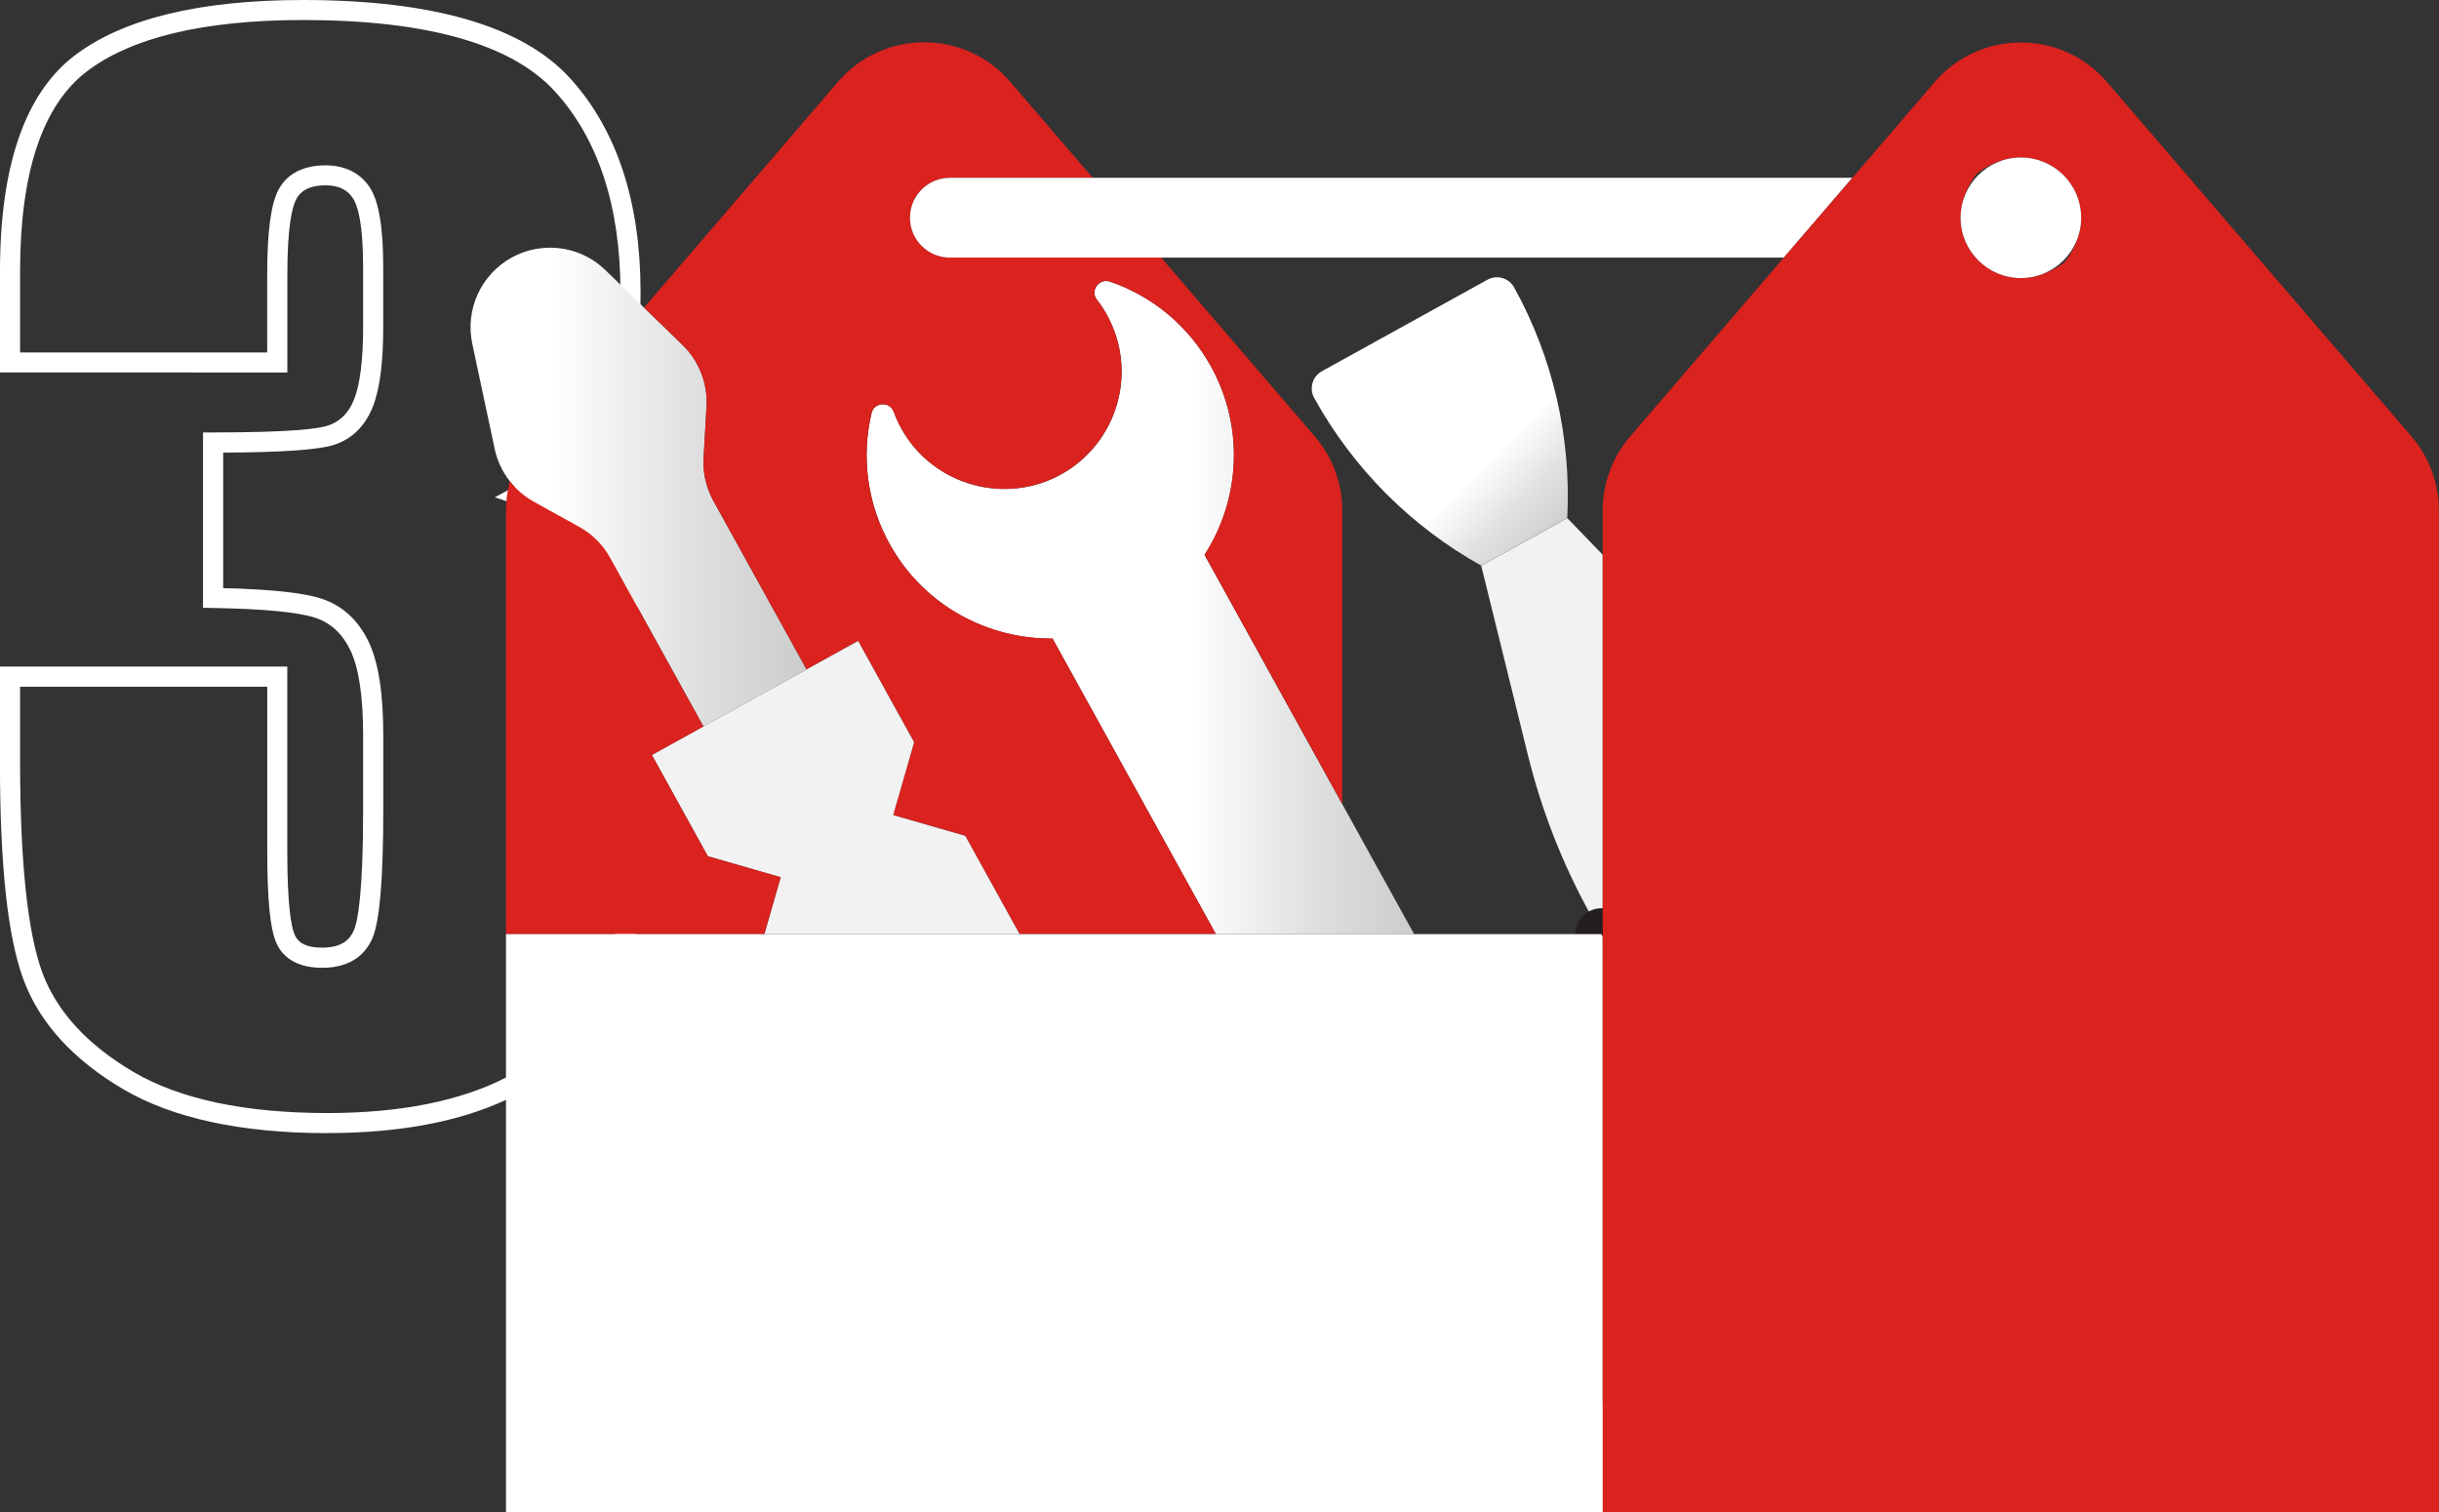 <svg xmlns="http://www.w3.org/2000/svg" xmlns:xlink="http://www.w3.org/1999/xlink" id="Layer_2" viewBox="0 0 426.11 264.21"><rect x="0" y="0" width="426.11" height="264.21" fill="#333333" stroke="none"/><defs><style>      .cls-1 {        fill: #da221e;      }      .cls-2 {        fill: url(#linear-gradient-3);      }      .cls-3 {        fill: url(#linear-gradient-2);      }      .cls-4 {        fill: url(#linear-gradient);      }      .cls-5 {        fill: none;        stroke: #231f20;        stroke-linecap: round;        stroke-linejoin: round;        stroke-width: 9.04px;      }      .cls-6 {        fill: #fff;      }      .cls-7 {        fill: #f2f2f2;      }    </style><linearGradient id="linear-gradient" x1="151.4" y1="106.15" x2="247.07" y2="106.15" gradientUnits="userSpaceOnUse"><stop offset=".59" stop-color="#fff"></stop><stop offset=".81" stop-color="#e0e0e0"></stop><stop offset="1" stop-color="#ccc"></stop></linearGradient><linearGradient id="linear-gradient-2" x1="82.2" y1="85.1" x2="140.91" y2="85.1" gradientUnits="userSpaceOnUse"><stop offset=".24" stop-color="#fff"></stop><stop offset=".66" stop-color="#e0e0e0"></stop><stop offset="1" stop-color="#ccc"></stop></linearGradient><linearGradient id="linear-gradient-3" x1="244.01" y1="58.81" x2="275.65" y2="90.45" xlink:href="#linear-gradient"></linearGradient></defs><g id="Layer_1-2" data-name="Layer_1"><g><path class="cls-6" d="M57.22,197.99c-15.04,0-27.06-2.59-35.73-7.7-8.75-5.16-14.61-11.6-17.4-19.16-2.76-7.47-4.1-19.93-4.1-38.11v-16.55h50.2v32.15c0,9.72.7,13.37,1.3,14.72.42.96,1.38,2.24,4.8,2.24,3.82,0,4.99-1.76,5.55-3.08.73-1.75,1.6-6.82,1.6-21.05v-12.94c0-6.86-.76-11.89-2.25-14.94-1.41-2.9-3.42-4.74-6.14-5.64-2.96-.97-8.97-1.55-17.85-1.7l-1.73-.03v-30.64h1.76c13.53,0,18.36-.64,20.03-1.19,2.12-.69,3.62-2.17,4.58-4.53,1.06-2.63,1.6-6.92,1.6-12.75v-10.4c0-7.68-.95-10.76-1.74-11.99-1.02-1.58-2.56-2.32-4.82-2.32-2.56,0-4.23.78-5.1,2.38-.72,1.32-1.58,4.68-1.58,13.2v17.12H0v-17.7C0,29.04,4.35,16.38,12.94,9.78,21.38,3.29,34.84,0,52.95,0c22.67,0,38.35,4.58,46.6,13.62,8.2,8.99,12.36,21.59,12.36,37.44,0,10.9-1.48,18.62-4.53,23.61-2.55,4.16-6.73,8.03-12.46,11.54,5.73,2.56,10.18,6.28,13.25,11.09,3.69,5.78,5.48,18.59,5.48,39.16,0,15.04-1.76,26.91-5.22,35.29-3.54,8.57-9.72,15.17-18.38,19.62-8.54,4.39-19.58,6.61-32.81,6.61ZM3.51,119.99v13.04c0,17.5,1.31,29.92,3.88,36.89,2.5,6.78,7.85,12.62,15.88,17.35,8.12,4.79,19.54,7.21,33.95,7.21,12.67,0,23.17-2.09,31.21-6.22,7.9-4.06,13.53-10.07,16.74-17.84,3.29-7.96,4.95-19.38,4.95-33.96,0-19.6-1.66-32.14-4.92-37.27-3.23-5.06-8.25-8.76-14.91-11.01l-3.84-1.29,3.57-1.92c6.85-3.68,11.68-7.76,14.36-12.13,2.67-4.36,4.02-11.68,4.02-21.78,0-14.95-3.85-26.75-11.45-35.08-7.55-8.28-22.35-12.48-44-12.48-17.31,0-30.06,3.05-37.87,9.05C7.4,18.47,3.51,30.19,3.51,47.4v14.19h43.17v-13.61c0-7.54.66-12.4,2-14.88,1.04-1.92,3.31-4.21,8.19-4.21,3.42,0,6.11,1.35,7.77,3.92,1.55,2.4,2.31,6.95,2.31,13.9v10.4c0,6.37-.61,10.97-1.86,14.06-1.35,3.34-3.63,5.55-6.75,6.56-2.66.86-9,1.31-19.35,1.35v23.68c8.4.21,14.03.81,17.17,1.84,3.61,1.19,6.37,3.69,8.19,7.43,1.75,3.59,2.61,8.98,2.61,16.49v12.94c0,12.05-.61,19.38-1.87,22.4-1,2.39-3.33,5.24-8.79,5.24-5.06,0-7.15-2.36-8.02-4.34-1.09-2.47-1.59-7.6-1.59-16.13v-28.64H3.51Z"></path><g><path class="cls-4" d="M247.07,163.22h-34.64l-28.54-51.64c-11.26.11-22.27-5.69-28.23-16.11-4.21-7.36-5.19-15.65-3.39-23.27.46-1.96,3.19-2.11,3.88-.22.38,1.05.86,2.08,1.43,3.09,5.56,9.79,18.14,13.27,27.95,7.74,9.79-5.53,13.31-17.93,7.86-27.79-.52-.94-1.1-1.83-1.75-2.65-1.24-1.6.4-3.81,2.31-3.15,7.24,2.49,13.62,7.58,17.62,14.81,5.91,10.71,5.07,23.33-1.13,32.93l24.06,43.54,12.57,22.74Z"></path><path class="cls-3" d="M140.91,116.97l-18.02,9.96-16.28-29.45c-1.26-2.29-3.15-4.17-5.44-5.44l-7.88-4.36c-1.65-.91-3.08-2.14-4.22-3.59h0c-1.29-1.65-2.21-3.58-2.65-5.67l-3.91-18.36c-1.27-5.98,1.52-12.09,6.87-15.05,2.11-1.17,4.42-1.73,6.72-1.73,3.53,0,7.02,1.34,9.68,3.93l6.76,6.56,6.71,6.51c2.89,2.81,4.42,6.73,4.19,10.75l-.51,8.99c-.15,2.61.45,5.21,1.71,7.5l16.28,29.46Z"></path><path class="cls-7" d="M280.01,96.93v66.29h-.25l-1.94-3.51c-4.83-8.74-8.49-18.08-10.88-27.77l-8.16-33.1,15.04-8.31,6.19,6.41Z"></path><polygon class="cls-5" points="280.01 163.22 280.01 163.68 279.76 163.22 280.01 163.22"></polygon><path class="cls-2" d="M273.82,90.52l-15.04,8.31c-6.13-3.42-11.73-7.67-16.64-12.6-4.91-4.93-9.14-10.54-12.54-16.69-.29-.53-.43-1.1-.43-1.66,0-1.21.64-2.39,1.78-3.02l28.91-15.98c1.66-.92,3.75-.32,4.67,1.34,6.8,12.3,10.01,26.26,9.28,40.29Z"></path><path class="cls-1" d="M210.43,96.94c6.2-9.61,7.04-22.23,1.13-32.93-4-7.23-10.38-12.31-17.62-14.81-1.91-.66-3.55,1.55-2.31,3.15.64.83,1.22,1.71,1.75,2.65,5.45,9.86,1.93,22.26-7.86,27.79-9.81,5.54-22.39,2.06-27.95-7.74-.57-1.01-1.05-2.04-1.43-3.09-.69-1.89-3.43-1.73-3.88.22-1.79,7.62-.82,15.91,3.39,23.27,5.96,10.42,16.97,16.22,28.23,16.11l28.54,51.64h-34.29l-9.49-17.17-12.61-3.63,3.67-12.73-9.78-17.7-9.01,4.98-16.28-29.46c-1.26-2.29-1.86-4.89-1.71-7.5l.51-8.99c.23-4.02-1.3-7.94-4.19-10.75l-6.71-6.51,33.88-39.44c7.91-9.21,22.17-9.21,30.09,0l14.4,16.76h-24.94c-3.85,0-6.97,3.12-6.97,6.97s3.12,6.97,6.97,6.97h36.9l26.85,31.26c3.09,3.59,4.79,8.18,4.79,12.92v51.28l-24.06-43.54Z"></path><polygon class="cls-7" points="133.53 163.22 136.39 153.28 123.66 149.61 113.88 131.91 122.89 126.93 140.91 116.97 149.92 111.99 159.7 129.69 156.04 142.42 168.64 146.05 178.13 163.22 133.53 163.22"></polygon><path class="cls-1" d="M136.39,153.28l-2.86,9.94h-45.13v-74.02c0-1.74.23-3.46.67-5.11,1.14,1.45,2.57,2.68,4.22,3.59l7.88,4.36c2.29,1.26,4.18,3.15,5.44,5.44l16.28,29.45-9.01,4.98,9.78,17.7,12.73,3.67Z"></path><path class="cls-6" d="M299.84,264.21H88.4v-100.99h191.36l.25.46v80.71c0,10.95,8.88,19.83,19.83,19.83Z"></path><path class="cls-6" d="M323.62,31.08l-11.97,13.93h-145.7c-3.85,0-6.97-3.12-6.97-6.97s3.12-6.97,6.97-6.97h157.67Z"></path><path class="cls-1" d="M421.32,76.28l-53.22-61.95c-7.91-9.21-22.17-9.21-30.09,0l-14.4,16.76-11.97,13.93-26.85,31.26c-3.09,3.59-4.79,8.18-4.79,12.92v175.01h146.1V89.2c0-4.74-1.7-9.33-4.79-12.92ZM360.77,45.76c-11.26,8.59-24.01-4.16-15.42-15.42,11.26-8.59,24.01,4.16,15.42,15.42Z"></path><circle class="cls-6" cx="353.06" cy="38.05" r="10.53"></circle></g></g></g></svg>